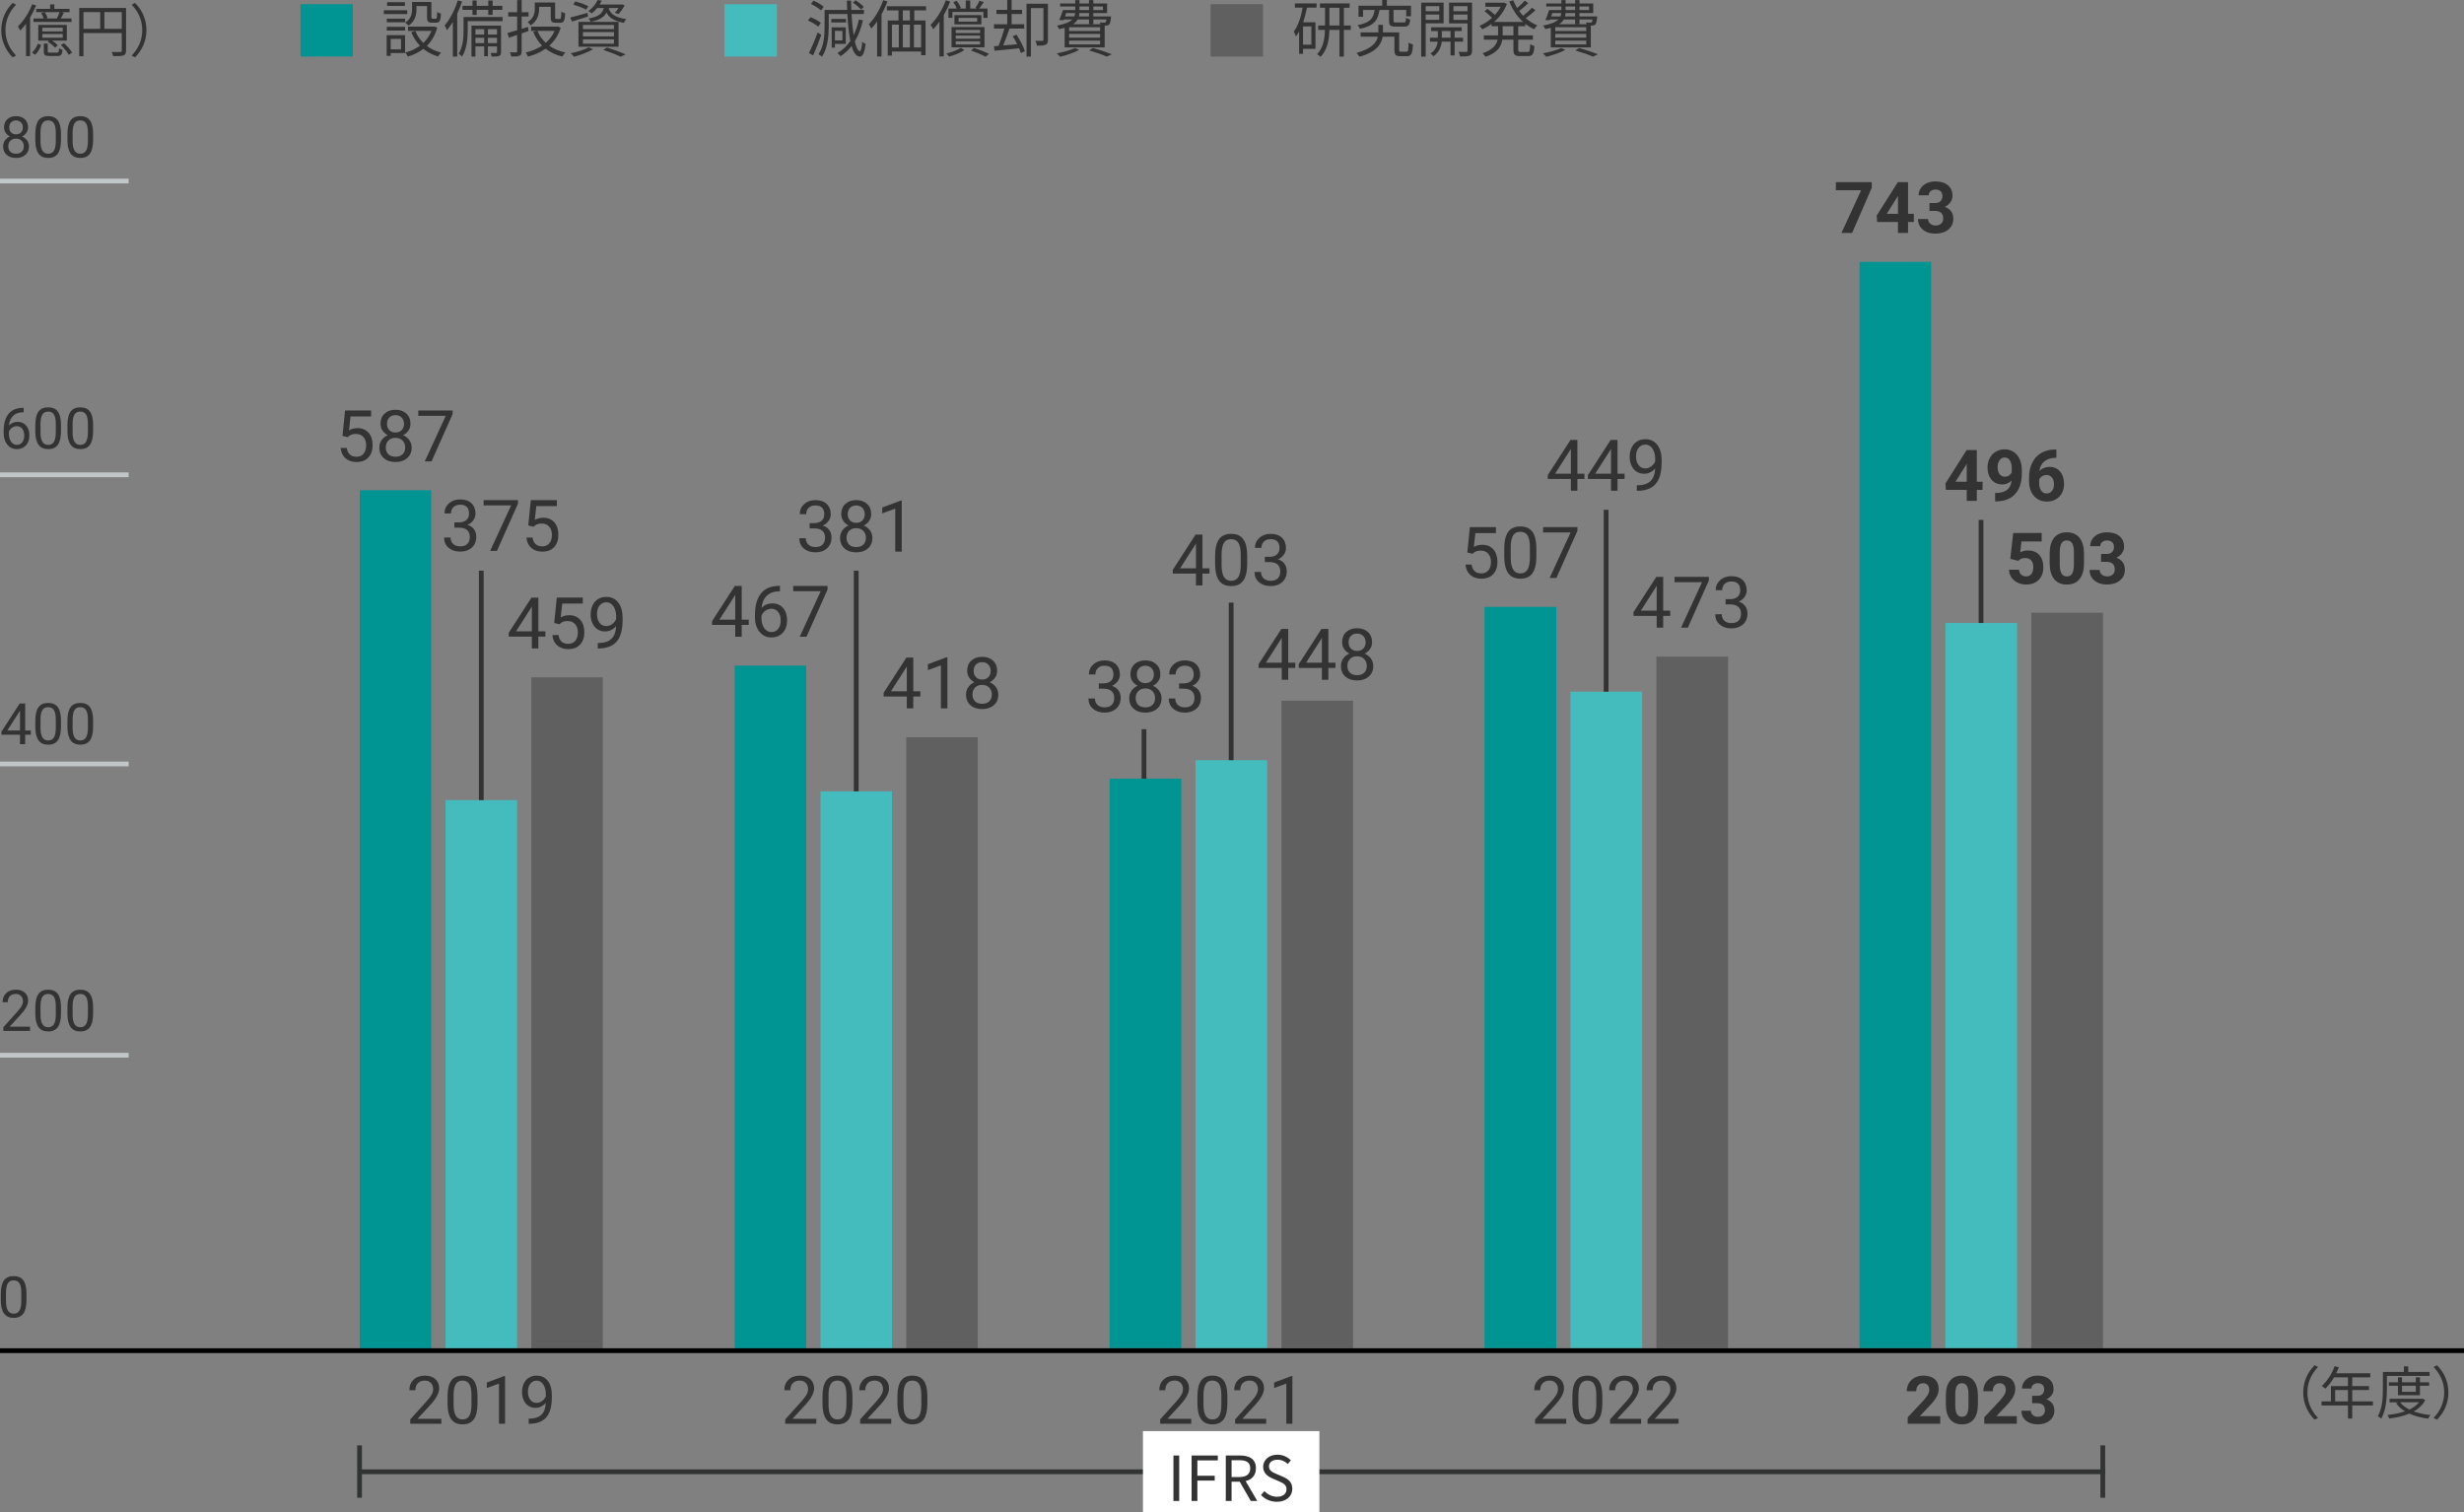 <?xml version="1.0" encoding="UTF-8"?>
<svg id="_レイヤー_1" data-name="レイヤー 1" xmlns="http://www.w3.org/2000/svg" width="588" height="360.798" version="1.1" viewBox="0 0 588 360.798">
  <rect x="0" y="0" width="588" height="360.798" fill="#808080" stroke="none"/>
  <defs>
    <style>
      .cls-1 {
        fill: #44bbbd;
      }

      .cls-1, .cls-2, .cls-3, .cls-4, .cls-5 {
        stroke-width: 0px;
      }

      .cls-6 {
        isolation: isolate;
      }

      .cls-2 {
        fill: #009493;
      }

      .cls-7 {
        stroke: #000;
      }

      .cls-7, .cls-8, .cls-9, .cls-10 {
        fill: none;
        stroke-miterlimit: 10;
        stroke-width: 1.137px;
      }

      .cls-8 {
        stroke: #c1c7c7;
      }

      .cls-3 {
        fill: #333;
      }

      .cls-4 {
        fill: #606060;
      }

      .cls-9 {
        stroke: #323333;
      }

      .cls-5 {
        fill: #fff;
      }

      .cls-10 {
        stroke: #333;
      }
    </style>
  </defs>
  <g id="_レイヤー_1-2" data-name="レイヤー 1">
    <rect id="_長方形_2748" data-name="長方形 2748" class="cls-1" x="374.775" y="165.053" width="17.1" height="156.645"/>
    <rect id="_長方形_2748-2" data-name="長方形 2748" class="cls-2" x="354.275" y="144.818" width="17.1" height="176.88"/>
    <rect id="_長方形_2748-3" data-name="長方形 2748" class="cls-4" x="395.275" y="156.68" width="17.1" height="165.018"/>
    <rect id="_長方形_2749" data-name="長方形 2749" class="cls-2" x="71.7" y=".998" width="12.5" height="12.5"/>
    <rect id="_長方形_2749-2" data-name="長方形 2749" class="cls-1" x="172.9" y=".998" width="12.5" height="12.5"/>
    <rect id="_長方形_2749-3" data-name="長方形 2749" class="cls-4" x="288.9" y=".998" width="12.5" height="12.5"/>
    <line id="_線_1204" data-name="線 1204" class="cls-8" y1="43.198" x2="30.7" y2="43.198"/>
    <line id="_線_1205" data-name="線 1205" class="cls-8" y1="113.298" x2="30.7" y2="113.298"/>
    <line id="_線_1206" data-name="線 1206" class="cls-8" y1="251.798" x2="30.7" y2="251.798"/>
    <line id="_線_1207" data-name="線 1207" class="cls-8" y1="182.298" x2="30.7" y2="182.298"/>
    <g>
      <line class="cls-9" x1="86.3" y1="351.198" x2="502.4" y2="351.198"/>
      <line class="cls-9" x1="85.8" y1="344.898" x2="85.8" y2="357.398"/>
      <line class="cls-9" x1="501.8" y1="344.898" x2="501.8" y2="357.398"/>
    </g>
    <rect class="cls-5" x="272.75" y="341.498" width="42.1" height="19.3"/>
    <line class="cls-10" x1="293.8" y1="143.798" x2="293.8" y2="196.398"/>
    <line class="cls-10" x1="273" y1="173.998" x2="273" y2="226.598"/>
    <rect id="_長方形_2748-4" data-name="長方形 2748" class="cls-1" x="285.3" y="181.398" width="17.1" height="140.3"/>
    <rect id="_長方形_2748-5" data-name="長方形 2748" class="cls-2" x="264.8" y="185.798" width="17.1" height="135.9"/>
    <rect id="_長方形_2748-6" data-name="長方形 2748" class="cls-4" x="305.8" y="167.198" width="17.1" height="154.5"/>
    <rect id="_長方形_2748-7" data-name="長方形 2748" class="cls-1" x="106.322" y="190.926" width="17.06" height="130.802"/>
    <rect id="_長方形_2748-8" data-name="長方形 2748" class="cls-2" x="85.85" y="116.979" width="17.06" height="204.75"/>
    <rect id="_長方形_2748-9" data-name="長方形 2748" class="cls-4" x="126.794" y="161.626" width="17.06" height="160.103"/>
    <rect id="_長方形_2748-10" data-name="長方形 2748" class="cls-1" x="195.798" y="188.833" width="17.059" height="132.896"/>
    <rect id="_長方形_2748-11" data-name="長方形 2748" class="cls-2" x="175.325" y="158.836" width="17.06" height="162.893"/>
    <rect id="_長方形_2748-12" data-name="長方形 2748" class="cls-4" x="216.269" y="175.928" width="17.06" height="145.802"/>
    <g class="cls-6">
      <path class="cls-3" d="M81.727,104l.617-6.047h6.214v1.424h-4.908l-.365,3.308c.594-.351,1.268-.524,2.023-.524,1.105,0,1.982.365,2.633,1.095.649.73.975,1.718.975,2.962s-.338,2.233-1.013,2.953c-.675.719-1.617,1.078-2.828,1.078-1.071,0-1.946-.297-2.624-.891-.678-.595-1.063-1.416-1.158-2.467h1.459c.094.695.341,1.219.74,1.57.4.354.928.529,1.583.529.717,0,1.278-.244,1.687-.732.408-.489.613-1.164.613-2.025,0-.811-.221-1.461-.662-1.953-.441-.491-1.029-.736-1.762-.736-.673,0-1.2.146-1.584.441l-.408.332-1.232-.317Z"/>
      <path class="cls-3" d="M97.953,101.118c0,.605-.159,1.145-.479,1.616-.319.473-.751.842-1.295,1.107.633.272,1.134.67,1.504,1.191.369.522.553,1.113.553,1.774,0,1.05-.354,1.886-1.062,2.507-.708.623-1.64.934-2.795.934-1.166,0-2.101-.312-2.803-.938s-1.054-1.459-1.054-2.503c0-.655.18-1.247.537-1.774.358-.527.854-.928,1.486-1.199-.538-.267-.963-.636-1.273-1.107-.312-.473-.467-1.008-.467-1.608,0-1.021.328-1.833.982-2.433.656-.6,1.52-.899,2.591-.899s1.929.3,2.587.899.988,1.412.988,2.433ZM96.695,106.774c0-.677-.215-1.229-.645-1.657-.432-.428-.993-.642-1.688-.642s-1.251.211-1.67.633c-.42.423-.629.978-.629,1.666s.204,1.229.612,1.624.976.592,1.703.592c.722,0,1.288-.198,1.7-.596.412-.396.617-.937.617-1.62ZM94.38,99.053c-.604,0-1.095.188-1.47.562s-.562.884-.562,1.528c0,.616.185,1.114.554,1.495.37.381.862.57,1.479.57s1.109-.189,1.479-.57c.369-.381.553-.879.553-1.495s-.191-1.119-.574-1.508-.87-.582-1.459-.582Z"/>
      <path class="cls-3" d="M108.008,98.819l-5.023,11.263h-1.615l5.006-10.863h-6.563v-1.266h8.196v.866h0Z"/>
    </g>
    <g class="cls-6">
      <path class="cls-3" d="M128.469,150.656h1.682v1.258h-1.682v2.815h-1.55v-2.815h-5.522v-.908l5.431-8.404h1.642v8.054h0ZM123.146,150.656h3.773v-5.947l-.183.332-3.59,5.615Z"/>
      <path class="cls-3" d="M132.25,148.648l.617-6.047h6.214v1.424h-4.907l-.365,3.307c.594-.35,1.268-.524,2.023-.524,1.105,0,1.982.365,2.633,1.095.649.73.975,1.719.975,2.962s-.338,2.233-1.013,2.953-1.617,1.079-2.828,1.079c-1.071,0-1.946-.297-2.624-.892s-1.063-1.416-1.158-2.466h1.459c.094.694.341,1.218.74,1.57.4.353.928.529,1.583.529.717,0,1.278-.244,1.687-.733s.613-1.163.613-2.024c0-.811-.221-1.462-.662-1.953-.441-.492-1.029-.737-1.762-.737-.673,0-1.2.147-1.584.441l-.408.333-1.233-.317Z"/>
      <path class="cls-3" d="M147.027,149.398c-.322.383-.707.691-1.153.924-.447.234-.937.351-1.47.351-.7,0-1.31-.173-1.829-.517s-.921-.828-1.204-1.453-.424-1.314-.424-2.07c0-.811.154-1.541.462-2.191.308-.649.745-1.146,1.312-1.49.566-.345,1.228-.518,1.982-.518,1.2,0,2.146.449,2.837,1.346.691.897,1.037,2.12,1.037,3.67v.449c0,2.361-.466,4.084-1.399,5.17-.934,1.085-2.341,1.642-4.224,1.67h-.3v-1.309h.325c1.271-.021,2.249-.354,2.933-.993.683-.64,1.055-1.654,1.115-3.039ZM144.654,149.398c.516,0,.992-.158,1.428-.475s.754-.709.954-1.175v-.616c0-1.012-.22-1.833-.658-2.466-.438-.634-.994-.95-1.666-.95-.678,0-1.222.26-1.633.779s-.616,1.203-.616,2.053c0,.828.198,1.51.596,2.045.396.538.928.805,1.595.805Z"/>
    </g>
    <g class="cls-6">
      <path class="cls-3" d="M108.434,124.65h1.158c.727-.012,1.299-.203,1.715-.574.417-.373.625-.875.625-1.508,0-1.422-.708-2.133-2.124-2.133-.667,0-1.198.189-1.595.57s-.596.885-.596,1.512h-1.541c0-.961.352-1.759,1.054-2.395s1.595-.954,2.678-.954c1.144,0,2.041.304,2.69.908.65.605.975,1.446.975,2.524,0,.527-.17,1.038-.512,1.532-.342.495-.807.864-1.396,1.108.667.211,1.182.561,1.546,1.049.363.489.545,1.086.545,1.791,0,1.089-.355,1.953-1.066,2.591-.711.639-1.635.958-2.773.958s-2.064-.309-2.778-.924c-.714-.617-1.07-1.431-1.07-2.441h1.55c0,.639.207,1.149.624,1.533.417.383.975.574,1.675.574.744,0,1.312-.194,1.707-.583s.592-.946.592-1.675c0-.705-.217-1.246-.65-1.624s-1.057-.571-1.873-.583h-1.158v-1.256h-.002Z"/>
      <path class="cls-3" d="M123.603,120.202l-5.023,11.263h-1.616l5.007-10.863h-6.563v-1.266h8.196v.866h0Z"/>
      <path class="cls-3" d="M126.06,125.383l.616-6.047h6.215v1.424h-4.906l-.367,3.308c.594-.351,1.27-.524,2.024-.524,1.104,0,1.982.365,2.632,1.095.65.73.975,1.718.975,2.962s-.337,2.233-1.012,2.953c-.675.719-1.617,1.078-2.828,1.078-1.072,0-1.946-.297-2.623-.891-.678-.595-1.064-1.416-1.158-2.467h1.457c.095.695.342,1.219.742,1.57.399.354.927.529,1.582.529.717,0,1.279-.244,1.688-.732.408-.489.611-1.164.611-2.025,0-.811-.221-1.461-.662-1.953-.441-.491-1.028-.736-1.762-.736-.672,0-1.199.146-1.582.441l-.408.332-1.234-.317Z"/>
    </g>
    <g>
      <path class="cls-3" d="M177,147.865h1.682v1.258h-1.682v2.815h-1.55v-2.815h-5.522v-.908l5.431-8.404h1.641v8.054ZM171.677,147.865h3.773v-5.947l-.183.332-3.59,5.615Z"/>
      <path class="cls-3" d="M186.121,139.802v1.308h-.283c-1.199.022-2.154.378-2.865,1.066s-1.122,1.658-1.233,2.907c.639-.733,1.511-1.1,2.616-1.1,1.055,0,1.897.372,2.527,1.116.631.744.945,1.705.945,2.883,0,1.249-.34,2.248-1.02,2.998-.681.75-1.593,1.125-2.736,1.125-1.161,0-2.103-.446-2.824-1.338-.723-.891-1.083-2.039-1.083-3.443v-.592c0-2.232.476-3.939,1.429-5.119.952-1.18,2.369-1.783,4.252-1.812h.275ZM184.097,145.266c-.527,0-1.013.158-1.458.475-.443.317-.752.715-.924,1.191v.566c0,1,.225,1.805.674,2.416.45.611,1.012.916,1.684.916.693,0,1.239-.255,1.637-.766.396-.512.596-1.18.596-2.008,0-.833-.201-1.506-.604-2.02-.404-.513-.938-.77-1.605-.77Z"/>
      <path class="cls-3" d="M197.483,140.676l-5.023,11.263h-1.616l5.007-10.862h-6.563v-1.266h8.196v.865h-.001Z"/>
    </g>
    <g>
      <path class="cls-3" d="M217.943,164.957h1.683v1.258h-1.683v2.816h-1.549v-2.816h-5.523v-.908l5.432-8.404h1.641v8.054h-.001ZM212.621,164.957h3.773v-5.947l-.184.333-3.589,5.614Z"/>
      <path class="cls-3" d="M226.082,169.031h-1.549v-10.271l-3.107,1.141v-1.398l4.414-1.658h.242v12.186h0Z"/>
      <path class="cls-3" d="M237.952,160.067c0,.605-.159,1.145-.479,1.616-.318.473-.75.842-1.295,1.107.633.272,1.135.67,1.504,1.191.369.522.554,1.113.554,1.774,0,1.05-.354,1.886-1.062,2.507-.709.623-1.641.934-2.795.934-1.166,0-2.102-.312-2.803-.938-.703-.625-1.055-1.459-1.055-2.503,0-.655.18-1.247.537-1.774.359-.527.854-.928,1.487-1.199-.538-.267-.964-.636-1.274-1.107-.311-.473-.467-1.008-.467-1.608,0-1.021.328-1.833.983-2.433s1.519-.899,2.591-.899c1.066,0,1.928.3,2.586.899s.988,1.412.988,2.433ZM236.694,165.724c0-.677-.216-1.229-.646-1.657-.431-.428-.992-.642-1.688-.642s-1.25.211-1.67.633c-.419.423-.629.978-.629,1.666s.205,1.229.613,1.624.975.592,1.703.592c.722,0,1.288-.198,1.699-.596.412-.397.618-.938.618-1.62ZM234.379,158.002c-.605,0-1.096.188-1.471.562s-.562.884-.562,1.528c0,.616.186,1.114.555,1.495s.861.57,1.479.57,1.109-.189,1.479-.57.554-.879.554-1.495-.191-1.119-.575-1.508c-.385-.388-.871-.582-1.459-.582Z"/>
    </g>
    <g>
      <path class="cls-3" d="M193.205,124.822h1.158c.729-.012,1.3-.203,1.717-.575.416-.372.625-.874.625-1.508,0-1.421-.709-2.132-2.125-2.132-.666,0-1.198.189-1.596.57-.396.38-.595.884-.595,1.512h-1.542c0-.961.352-1.76,1.055-2.395.702-.637,1.595-.955,2.678-.955,1.145,0,2.041.304,2.691.908.648.605.975,1.447.975,2.524,0,.528-.172,1.038-.514,1.532-.341.495-.807.864-1.395,1.108.666.212,1.182.562,1.545,1.05s.546,1.086.546,1.791c0,1.088-.355,1.952-1.066,2.59-.711.639-1.636.959-2.774.959s-2.064-.309-2.777-.925c-.714-.616-1.07-1.431-1.07-2.44h1.549c0,.639.209,1.148.625,1.532s.975.575,1.674.575c.744,0,1.314-.195,1.709-.584.394-.389.591-.946.591-1.674,0-.705-.217-1.246-.649-1.625-.434-.377-1.059-.571-1.875-.582h-1.158v-1.256h-.002Z"/>
      <path class="cls-3" d="M207.9,122.672c0,.605-.16,1.145-.479,1.617s-.751.841-1.296,1.107c.634.271,1.135.67,1.504,1.191s.555,1.113.555,1.773c0,1.051-.354,1.887-1.062,2.508-.708.622-1.64.934-2.795.934-1.166,0-2.101-.312-2.803-.938-.703-.625-1.054-1.459-1.054-2.504,0-.654.179-1.246.537-1.773s.854-.928,1.487-1.199c-.539-.268-.964-.637-1.275-1.108-.311-.472-.466-1.008-.466-1.608,0-1.021.327-1.832.983-2.432.654-.6,1.518-.9,2.59-.9,1.066,0,1.929.301,2.587.9.657.6.987,1.41.987,2.432ZM206.643,128.328c0-.677-.216-1.229-.646-1.657-.43-.427-.992-.642-1.687-.642s-1.251.211-1.67.633c-.419.423-.629.979-.629,1.666s.204,1.23.612,1.625.976.592,1.703.592c.723,0,1.289-.199,1.699-.596.412-.397.618-.937.618-1.621ZM204.326,120.607c-.605,0-1.096.187-1.471.562-.374.375-.562.884-.562,1.528,0,.617.185,1.115.554,1.496.369.38.862.57,1.479.57s1.109-.19,1.479-.57c.369-.381.555-.879.555-1.496s-.191-1.119-.575-1.508-.87-.582-1.459-.582Z"/>
      <path class="cls-3" d="M215.189,131.636h-1.55v-10.271l-3.107,1.141v-1.399l4.415-1.657h.242v12.186Z"/>
    </g>
    <g>
      <path class="cls-3" d="M262.209,163.069h1.158c.728-.011,1.3-.202,1.716-.574.417-.372.625-.875.625-1.508,0-1.422-.708-2.133-2.124-2.133-.667,0-1.198.19-1.596.57-.396.381-.595.885-.595,1.513h-1.542c0-.961.352-1.76,1.055-2.396.702-.636,1.595-.954,2.678-.954,1.144,0,2.041.304,2.69.908.649.605.975,1.447.975,2.524,0,.527-.171,1.038-.513,1.532-.341.495-.807.864-1.395,1.108.666.211,1.182.561,1.545,1.05.363.488.546,1.085.546,1.791,0,1.088-.355,1.952-1.066,2.59-.711.639-1.636.958-2.774.958s-2.064-.308-2.777-.924c-.714-.617-1.07-1.431-1.07-2.441h1.549c0,.639.208,1.149.625,1.533.416.383.975.574,1.674.574.744,0,1.313-.194,1.708-.583s.592-.946.592-1.674c0-.705-.217-1.247-.65-1.625-.433-.377-1.058-.571-1.874-.583h-1.158v-1.256h-.002Z"/>
      <path class="cls-3" d="M276.903,160.92c0,.605-.159,1.145-.479,1.616-.319.473-.751.842-1.296,1.108.634.271,1.135.669,1.504,1.191.369.521.554,1.113.554,1.773,0,1.05-.354,1.886-1.062,2.508s-1.64.933-2.795.933c-1.166,0-2.101-.312-2.803-.937-.703-.625-1.054-1.459-1.054-2.504,0-.654.179-1.246.537-1.773.358-.528.854-.928,1.486-1.2-.538-.267-.963-.636-1.274-1.107-.311-.473-.466-1.008-.466-1.608,0-1.021.327-1.832.982-2.432s1.519-.9,2.591-.9c1.066,0,1.929.301,2.587.9.659.6.988,1.41.988,2.432ZM275.646,166.576c0-.677-.215-1.229-.646-1.657s-.992-.642-1.687-.642-1.251.211-1.67.633c-.42.423-.629.978-.629,1.666s.204,1.23.612,1.625.976.591,1.703.591c.722,0,1.288-.198,1.699-.596.412-.396.618-.936.618-1.62ZM273.33,158.854c-.605,0-1.096.188-1.471.562-.374.375-.562.884-.562,1.528,0,.616.185,1.115.554,1.495.369.381.862.571,1.479.571s1.109-.19,1.479-.571c.369-.38.554-.879.554-1.495s-.191-1.119-.574-1.508c-.385-.387-.87-.582-1.459-.582Z"/>
      <path class="cls-3" d="M281.368,163.069h1.158c.728-.011,1.3-.202,1.716-.574.417-.372.625-.875.625-1.508,0-1.422-.708-2.133-2.124-2.133-.667,0-1.198.19-1.596.57-.396.381-.595.885-.595,1.513h-1.542c0-.961.352-1.76,1.055-2.396.702-.636,1.595-.954,2.678-.954,1.144,0,2.041.304,2.69.908.649.605.975,1.447.975,2.524,0,.527-.171,1.038-.513,1.532-.341.495-.807.864-1.395,1.108.666.211,1.182.561,1.545,1.05.363.488.546,1.085.546,1.791,0,1.088-.355,1.952-1.066,2.59-.711.639-1.636.958-2.774.958s-2.064-.308-2.777-.924c-.714-.617-1.07-1.431-1.07-2.441h1.549c0,.639.208,1.149.625,1.533.416.383.975.574,1.674.574.744,0,1.313-.194,1.708-.583s.592-.946.592-1.674c0-.705-.217-1.247-.65-1.625-.433-.377-1.058-.571-1.874-.583h-1.158v-1.256h-.002Z"/>
    </g>
    <g>
      <path class="cls-3" d="M307.418,158.132h1.683v1.258h-1.683v2.815h-1.549v-2.815h-5.523v-.908l5.432-8.405h1.641v8.055h0ZM302.096,158.132h3.773v-5.948l-.184.334-3.589,5.614Z"/>
      <path class="cls-3" d="M316.998,158.132h1.683v1.258h-1.683v2.815h-1.55v-2.815h-5.522v-.908l5.431-8.405h1.642v8.055h-.001ZM311.675,158.132h3.773v-5.948l-.183.334-3.59,5.614Z"/>
      <path class="cls-3" d="M327.427,153.242c0,.605-.159,1.145-.479,1.615-.319.473-.751.842-1.296,1.108.634.272,1.135.669,1.504,1.191s.554,1.113.554,1.774c0,1.049-.354,1.885-1.062,2.507s-1.64.933-2.795.933c-1.166,0-2.101-.312-2.803-.937-.703-.625-1.054-1.459-1.054-2.503,0-.655.179-1.247.537-1.774.358-.528.854-.928,1.486-1.2-.538-.266-.963-.635-1.274-1.107-.311-.473-.466-1.008-.466-1.607,0-1.021.327-1.833.982-2.433s1.519-.899,2.591-.899c1.066,0,1.929.3,2.587.899.659.6.988,1.412.988,2.433ZM326.169,158.898c0-.678-.215-1.23-.646-1.658s-.992-.641-1.687-.641-1.251.211-1.67.633c-.42.422-.629.977-.629,1.666s.204,1.229.612,1.624.976.591,1.703.591c.722,0,1.288-.197,1.699-.596.413-.396.618-.936.618-1.619ZM323.854,151.176c-.605,0-1.096.188-1.471.562-.374.375-.562.885-.562,1.529,0,.615.185,1.114.554,1.494.369.381.862.571,1.479.571s1.109-.19,1.479-.571c.369-.38.554-.879.554-1.494s-.191-1.119-.574-1.508c-.385-.388-.871-.583-1.459-.583Z"/>
    </g>
    <g>
      <path class="cls-3" d="M286.945,135.613h1.683v1.258h-1.683v2.815h-1.549v-2.815h-5.523v-.908l5.432-8.405h1.641v8.055h0ZM281.623,135.613h3.773v-5.948l-.183.333-3.59,5.615Z"/>
      <path class="cls-3" d="M297.625,134.514c0,1.805-.309,3.146-.925,4.023s-1.58,1.315-2.891,1.315c-1.294,0-2.252-.429-2.874-1.287-.622-.857-.944-2.139-.966-3.844v-2.058c0-1.782.308-3.107.925-3.974.616-.866,1.582-1.3,2.898-1.3,1.305,0,2.266.418,2.882,1.254.617.836.934,2.126.95,3.869v2.002h0ZM296.084,132.406c0-1.306-.184-2.257-.55-2.854-.367-.597-.947-.896-1.741-.896-.789,0-1.363.297-1.725.892-.36.594-.547,1.508-.558,2.74v2.466c0,1.311.189,2.278.57,2.903.38.624.957.937,1.729.937.761,0,1.326-.294,1.695-.883s.562-1.516.579-2.782v-2.523h0Z"/>
      <path class="cls-3" d="M301.84,132.872h1.158c.728-.011,1.299-.202,1.716-.574.416-.372.625-.875.625-1.508,0-1.422-.709-2.133-2.125-2.133-.666,0-1.198.19-1.595.57-.397.381-.596.885-.596,1.513h-1.541c0-.961.352-1.76,1.054-2.396s1.595-.954,2.678-.954c1.145,0,2.041.304,2.691.908.649.605.975,1.447.975,2.524,0,.527-.171,1.038-.513,1.532-.342.495-.807.864-1.396,1.108.667.211,1.182.561,1.546,1.05.363.488.545,1.085.545,1.791,0,1.088-.355,1.952-1.066,2.59-.711.639-1.635.958-2.773.958s-2.064-.308-2.778-.924c-.714-.617-1.07-1.431-1.07-2.441h1.55c0,.639.208,1.149.624,1.533.417.383.975.574,1.675.574.744,0,1.313-.194,1.708-.583.394-.389.591-.946.591-1.674,0-.705-.217-1.247-.649-1.625-.434-.377-1.058-.571-1.874-.583h-1.158v-1.256h-.002Z"/>
    </g>
    <line class="cls-10" x1="114.852" y1="136.177" x2="114.852" y2="190.926"/>
    <line class="cls-10" x1="204.326" y1="136.177" x2="204.326" y2="188.833"/>
    <g>
      <path class="cls-3" d="M350.151,131.84l.617-6.047h6.214v1.424h-4.906l-.366,3.307c.594-.35,1.269-.524,2.023-.524,1.105,0,1.982.365,2.633,1.095.649.73.975,1.719.975,2.962s-.338,2.233-1.013,2.953-1.617,1.079-2.828,1.079c-1.071,0-1.946-.297-2.623-.892-.678-.595-1.064-1.416-1.158-2.466h1.458c.094.694.341,1.218.741,1.57.399.353.927.529,1.582.529.717,0,1.279-.244,1.688-.733s.612-1.163.612-2.024c0-.811-.221-1.462-.662-1.953-.441-.492-1.029-.737-1.762-.737-.673,0-1.2.147-1.583.441l-.408.333-1.234-.317Z"/>
      <path class="cls-3" d="M366.629,132.748c0,1.805-.309,3.146-.925,4.023s-1.58,1.316-2.891,1.316c-1.294,0-2.252-.43-2.874-1.287-.622-.858-.944-2.14-.966-3.845v-2.057c0-1.782.308-3.107.925-3.973.616-.867,1.582-1.301,2.898-1.301,1.305,0,2.266.418,2.882,1.254.617.836.934,2.126.95,3.869v2.001h0ZM365.088,130.641c0-1.305-.184-2.256-.55-2.854-.367-.597-.947-.895-1.741-.895-.789,0-1.363.297-1.725.891-.36.594-.547,1.508-.558,2.74v2.466c0,1.312.189,2.278.57,2.903.38.625.957.938,1.729.938.761,0,1.326-.295,1.695-.883.369-.59.562-1.517.579-2.783v-2.523h0Z"/>
      <path class="cls-3" d="M376.434,126.658l-5.023,11.263h-1.616l5.007-10.862h-6.564v-1.266h8.197v.865h0Z"/>
    </g>
    <g>
      <path class="cls-3" d="M396.894,145.71h1.683v1.258h-1.683v2.815h-1.55v-2.815h-5.522v-.908l5.431-8.404h1.642v8.054h-.001ZM391.57,145.71h3.773v-5.947l-.183.333-3.59,5.614Z"/>
      <path class="cls-3" d="M407.798,138.521l-5.023,11.262h-1.616l5.007-10.862h-6.564v-1.266h8.197v.866h0Z"/>
      <path class="cls-3" d="M411.787,142.97h1.158c.728-.012,1.3-.203,1.716-.575.417-.372.625-.874.625-1.508,0-1.421-.708-2.132-2.124-2.132-.667,0-1.198.189-1.596.57-.396.38-.595.884-.595,1.512h-1.542c0-.961.352-1.759,1.055-2.395.702-.636,1.595-.954,2.678-.954,1.144,0,2.041.303,2.69.908s.975,1.446.975,2.523c0,.528-.171,1.039-.513,1.533-.341.494-.807.863-1.395,1.107.666.212,1.182.562,1.545,1.05.363.489.546,1.086.546,1.791,0,1.089-.355,1.952-1.066,2.591s-1.636.958-2.774.958-2.064-.309-2.777-.925c-.714-.616-1.07-1.43-1.07-2.44h1.549c0,.639.208,1.149.625,1.532.416.384.975.575,1.674.575.744,0,1.313-.194,1.708-.583s.592-.947.592-1.675c0-.705-.217-1.246-.65-1.624-.433-.378-1.058-.572-1.874-.583h-1.158v-1.256h-.002Z"/>
    </g>
    <g>
      <path class="cls-3" d="M376.421,113.03h1.683v1.258h-1.683v2.815h-1.55v-2.815h-5.522v-.908l5.431-8.405h1.642v8.055h-.001ZM371.098,113.03h3.773v-5.948l-.183.333-3.59,5.615Z"/>
      <path class="cls-3" d="M386,113.03h1.683v1.258h-1.683v2.815h-1.549v-2.815h-5.523v-.908l5.432-8.405h1.64v8.055ZM380.678,113.03h3.773v-5.948l-.184.333-3.589,5.615Z"/>
      <path class="cls-3" d="M394.98,111.772c-.322.383-.707.691-1.154.924s-.937.351-1.47.351c-.7,0-1.31-.173-1.829-.517-.519-.345-.92-.829-1.203-1.454-.283-.624-.425-1.314-.425-2.069,0-.812.154-1.541.462-2.191.309-.649.746-1.146,1.312-1.491.566-.344,1.227-.517,1.982-.517,1.199,0,2.145.449,2.836,1.346s1.037,2.12,1.037,3.67v.449c0,2.36-.466,4.083-1.399,5.169-.933,1.086-2.341,1.643-4.224,1.67h-.3v-1.308h.325c1.271-.022,2.249-.354,2.933-.993.684-.641,1.056-1.654,1.117-3.039ZM392.606,111.772c.516,0,.992-.159,1.428-.476.437-.316.754-.708.954-1.174v-.617c0-1.011-.22-1.832-.658-2.465-.438-.634-.994-.95-1.666-.95-.678,0-1.222.26-1.633.779-.41.519-.616,1.203-.616,2.053,0,.828.198,1.51.596,2.045.397.537.928.805,1.595.805Z"/>
    </g>
    <line class="cls-10" x1="383.276" y1="121.644" x2="383.276" y2="165.053"/>
    <rect id="_長方形_2748-13" data-name="長方形 2748" class="cls-1" x="464.25" y="148.656" width="17.1" height="173.042"/>
    <rect id="_長方形_2748-14" data-name="長方形 2748" class="cls-2" x="443.75" y="62.484" width="17.1" height="259.214"/>
    <rect id="_長方形_2748-15" data-name="長方形 2748" class="cls-4" x="484.75" y="146.214" width="17.1" height="175.484"/>
    <g class="cls-6">
      <path class="cls-3" d="M446.67,44.802l-4.689,10.784h-2.541l4.697-10.188h-6.03v-1.94h8.563v1.344Z"/>
      <path class="cls-3" d="M455.332,51.021h1.375v1.941h-1.375v2.623h-2.406v-2.623h-4.974l-.108-1.517,5.057-7.988h2.432v7.564h-.001ZM450.243,51.021h2.683v-4.281l-.158.274-2.525,4.007Z"/>
      <path class="cls-3" d="M460.447,48.456h1.283c.611,0,1.063-.153,1.357-.458.295-.306.441-.711.441-1.217,0-.488-.146-.869-.438-1.141-.291-.272-.692-.408-1.203-.408-.461,0-.848.126-1.158.379-.311.252-.467.582-.467.986h-2.406c0-.633.17-1.2.512-1.703.342-.502.819-.895,1.433-1.178s1.29-.426,2.028-.426c1.283,0,2.288.307,3.016.921.728.613,1.092,1.459,1.092,2.536,0,.556-.17,1.066-.509,1.533s-.782.824-1.333,1.074c.684.244,1.193.611,1.529,1.1s.504,1.066.504,1.732c0,1.078-.393,1.941-1.18,2.591-.785.649-1.825.975-3.119.975-1.211,0-2.2-.319-2.969-.958-.77-.639-1.154-1.482-1.154-2.532h2.407c0,.456.171.827.513,1.116s.762.434,1.262.434c.572,0,1.021-.152,1.346-.455.324-.302.486-.703.486-1.203,0-1.211-.666-1.816-1.998-1.816h-1.275v-1.882h0Z"/>
    </g>
    <g class="cls-6">
      <path class="cls-3" d="M479.725,133.352l.7-6.164h6.797v2.008h-4.823l-.299,2.607c.571-.306,1.18-.458,1.824-.458,1.154,0,2.06.357,2.715,1.074s.982,1.719.982,3.007c0,.783-.164,1.484-.495,2.104s-.804,1.1-1.42,1.441c-.616.341-1.345.512-2.183.512-.732,0-1.414-.148-2.041-.445s-1.123-.715-1.486-1.254c-.364-.538-.557-1.152-.58-1.841h2.383c.051.506.227.898.529,1.179s.698.421,1.188.421c.543,0,.963-.196,1.258-.588.294-.391.441-.945.441-1.661,0-.688-.17-1.217-.509-1.583s-.819-.55-1.44-.55c-.572,0-1.036.15-1.392.45l-.233.216-1.916-.475Z"/>
      <path class="cls-3" d="M497.318,134.303c0,1.677-.348,2.96-1.042,3.849-.694.888-1.71,1.332-3.049,1.332-1.321,0-2.333-.436-3.032-1.308s-1.058-2.121-1.074-3.748v-2.232c0-1.694.352-2.979,1.054-3.857.702-.877,1.714-1.316,3.036-1.316s2.332.436,3.032,1.304c.7.869,1.058,2.118,1.075,3.745v2.231ZM494.91,131.848c0-1.006-.137-1.738-.412-2.197-.275-.458-.704-.688-1.287-.688-.566,0-.984.218-1.254.654s-.412,1.119-.429,2.047v2.952c0,.989.135,1.725.403,2.205.27.481.701.722,1.296.722.589,0,1.014-.23,1.274-.692.262-.461.396-1.167.408-2.118v-2.885h0Z"/>
      <path class="cls-3" d="M501.392,132.186h1.282c.611,0,1.064-.152,1.358-.458s.441-.711.441-1.216c0-.489-.146-.869-.438-1.142s-.692-.408-1.204-.408c-.461,0-.847.126-1.157.379-.312.253-.467.582-.467.987h-2.407c0-.633.171-1.201.512-1.703.342-.503.82-.896,1.434-1.179s1.289-.426,2.028-.426c1.282,0,2.288.308,3.015.921.729.613,1.092,1.459,1.092,2.536,0,.556-.17,1.066-.508,1.533-.339.467-.783.824-1.333,1.074.683.245,1.192.611,1.528,1.1.336.489.504,1.066.504,1.733,0,1.077-.393,1.94-1.179,2.59-.786.65-1.825.975-3.119.975-1.211,0-2.2-.319-2.97-.958-.77-.638-1.154-1.482-1.154-2.532h2.408c0,.456.17.828.512,1.116.342.289.762.434,1.262.434.572,0,1.021-.151,1.346-.454s.487-.704.487-1.204c0-1.21-.667-1.815-1.999-1.815h-1.274v-1.883h0Z"/>
    </g>
    <g class="cls-6">
      <path class="cls-3" d="M471.741,114.955h1.374v1.94h-1.374v2.624h-2.407v-2.624h-4.974l-.108-1.517,5.057-7.988h2.433v7.565h-.001ZM466.651,114.955h2.683v-4.282l-.158.274-2.525,4.008Z"/>
      <path class="cls-3" d="M480.037,114.672c-.627.616-1.36.924-2.198.924-1.072,0-1.931-.367-2.574-1.104-.645-.736-.967-1.729-.967-2.979,0-.793.174-1.522.521-2.186.348-.664.832-1.181,1.454-1.55s1.321-.554,2.099-.554c.8,0,1.511.199,2.133.6s1.105.975,1.449,1.725c.345.75.52,1.607.525,2.574v.891c0,2.021-.503,3.609-1.508,4.765s-2.43,1.771-4.273,1.85l-.592.009v-2.008l.533-.009c2.093-.095,3.226-1.077,3.398-2.948ZM478.43,113.755c.389,0,.724-.1,1.004-.3.28-.199.493-.441.638-.725v-.991c0-.816-.156-1.449-.467-1.899-.312-.449-.728-.675-1.25-.675-.482,0-.88.222-1.19.663-.312.441-.467.994-.467,1.661,0,.661.151,1.204.454,1.628.302.426.728.638,1.278.638Z"/>
      <path class="cls-3" d="M490.726,107.266v1.982h-.233c-1.089.018-1.965.301-2.628.85-.664.551-1.062,1.314-1.195,2.291.644-.654,1.457-.982,2.44-.982,1.055,0,1.894.377,2.516,1.133s.933,1.749.933,2.982c0,.788-.171,1.502-.512,2.141-.342.639-.825,1.136-1.449,1.49-.625.355-1.332.533-2.12.533-1.277,0-2.31-.443-3.095-1.332-.786-.889-1.179-2.074-1.179-3.557v-.867c0-1.316.248-2.479.745-3.486s1.211-1.787,2.141-2.34c.931-.553,2.009-.832,3.236-.838,0,0,.4,0,.4,0ZM488.376,113.348c-.389,0-.741.101-1.058.303s-.55.47-.7.803v.731c0,.804.159,1.432.476,1.884.316.451.761.677,1.332.677.517,0,.935-.204,1.254-.61.319-.408.479-.936.479-1.584,0-.66-.161-1.192-.483-1.597-.322-.406-.755-.607-1.3-.607Z"/>
    </g>
    <line class="cls-10" x1="472.751" y1="124.06" x2="472.751" y2="148.656"/>
    <g class="cls-6">
      <path class="cls-3" d="M463.008,339.731h-7.759v-1.54l3.662-3.902c.503-.549.874-1.029,1.116-1.438.24-.409.361-.798.361-1.166,0-.503-.127-.897-.381-1.186s-.617-.432-1.089-.432c-.509,0-.909.175-1.201.524-.293.35-.439.811-.439,1.381h-2.255c0-.689.164-1.319.494-1.89.329-.57.794-1.017,1.396-1.341.601-.324,1.282-.486,2.044-.486,1.167,0,2.072.279,2.718.84.646.56.968,1.35.968,2.371,0,.561-.145,1.13-.436,1.711-.29.58-.787,1.256-1.492,2.029l-2.573,2.713h4.866v1.812h0Z"/>
      <path class="cls-3" d="M472.004,335.051c0,1.565-.324,2.764-.973,3.592-.647.83-1.596,1.244-2.845,1.244-1.233,0-2.177-.406-2.83-1.221-.653-.813-.987-1.979-1.003-3.498v-2.084c0-1.58.328-2.781.983-3.6s1.601-1.229,2.834-1.229,2.177.406,2.829,1.217c.654.812.988,1.977,1.004,3.494v2.085h0ZM469.757,332.76c0-.938-.128-1.622-.385-2.051-.257-.428-.657-.642-1.201-.642-.528,0-.919.204-1.171.61-.251.408-.385,1.045-.4,1.911v2.755c0,.924.127,1.609.378,2.059s.654.673,1.209.673c.55,0,.946-.215,1.189-.646s.37-1.09.381-1.977v-2.692h0Z"/>
      <path class="cls-3" d="M481.279,339.731h-7.76v-1.54l3.662-3.902c.502-.549.875-1.029,1.115-1.438.241-.409.361-.798.361-1.166,0-.503-.127-.897-.381-1.186s-.616-.432-1.088-.432c-.508,0-.908.175-1.201.524s-.439.811-.439,1.381h-2.254c0-.689.164-1.319.493-1.89s.794-1.017,1.396-1.341,1.283-.486,2.045-.486c1.166,0,2.072.279,2.717.84.646.56.969,1.35.969,2.371,0,.561-.146,1.13-.436,1.711-.291.58-.789,1.256-1.493,2.029l-2.573,2.713h4.867v1.812h0Z"/>
      <path class="cls-3" d="M484.941,333.076h1.197c.569,0,.992-.143,1.267-.428s.412-.663.412-1.135c0-.456-.136-.811-.408-1.065s-.646-.381-1.124-.381c-.43,0-.79.118-1.08.354-.291.235-.436.543-.436.92h-2.246c0-.59.158-1.12.478-1.59.319-.469.765-.835,1.337-1.1.572-.264,1.204-.396,1.894-.396,1.197,0,2.136.287,2.814.859s1.019,1.361,1.019,2.367c0,.519-.158.995-.475,1.431s-.73.77-1.244,1.003c.638.229,1.113.57,1.428,1.026.312.456.47.995.47,1.617,0,1.005-.366,1.812-1.101,2.418-.732.606-1.703.909-2.911.909-1.13,0-2.054-.298-2.772-.895-.717-.596-1.076-1.383-1.076-2.363h2.247c0,.426.159.773.478,1.043s.712.403,1.178.403c.534,0,.953-.142,1.256-.423.304-.283.455-.658.455-1.124,0-1.13-.622-1.694-1.865-1.694h-1.189v-1.756h-.003Z"/>
    </g>
    <g class="cls-6">
      <path class="cls-3" d="M105.326,339.731h-7.417v-1.034l3.919-4.354c.58-.658.98-1.193,1.201-1.605.22-.412.33-.838.33-1.279,0-.591-.18-1.075-.537-1.453-.357-.379-.834-.568-1.43-.568-.716,0-1.271.203-1.668.61s-.596.974-.596,1.698h-1.438c0-1.041.336-1.883,1.007-2.525.671-.644,1.569-.965,2.694-.965,1.052,0,1.883.275,2.495.828.612.552.917,1.287.917,2.204,0,1.114-.709,2.441-2.13,3.98l-3.032,3.289h5.684v1.174h0Z"/>
      <path class="cls-3" d="M113.948,334.903c0,1.685-.288,2.937-.862,3.755-.576.819-1.475,1.229-2.699,1.229-1.207,0-2.102-.4-2.682-1.201s-.881-1.996-.902-3.588v-1.92c0-1.664.288-2.9.863-3.709.576-.809,1.478-1.213,2.706-1.213,1.218,0,2.114.391,2.69,1.17.574.78.87,1.984.886,3.611,0,0,0,1.866,0,1.866ZM112.51,332.936c0-1.218-.171-2.106-.514-2.663-.342-.557-.883-.836-1.624-.836-.736,0-1.272.277-1.609.832s-.511,1.407-.521,2.559v2.301c0,1.223.177,2.127.531,2.709.355.584.894.875,1.613.875.711,0,1.238-.274,1.583-.824.345-.549.524-1.415.54-2.597v-2.356h.001Z"/>
      <path class="cls-3" d="M120.518,339.731h-1.445v-9.587l-2.9,1.066v-1.307l4.121-1.547h.225v11.375h0Z"/>
      <path class="cls-3" d="M130.244,334.756c-.301.357-.66.645-1.077.863-.417.217-.874.326-1.372.326-.652,0-1.222-.16-1.707-.482-.484-.321-.858-.773-1.123-1.356-.264-.583-.396-1.228-.396-1.933,0-.756.145-1.438.432-2.044s.695-1.07,1.225-1.392c.529-.322,1.146-.482,1.85-.482,1.12,0,2.002.419,2.648,1.256.645.837.967,1.979.967,3.425v.419c0,2.203-.435,3.812-1.306,4.824-.87,1.014-2.185,1.533-3.941,1.56h-.28v-1.221h.303c1.188-.021,2.1-.329,2.737-.927s.984-1.543,1.04-2.836ZM128.028,334.756c.481,0,.927-.148,1.333-.443.407-.295.704-.66.891-1.096v-.576c0-.943-.205-1.71-.614-2.301-.409-.592-.928-.887-1.556-.887-.632,0-1.14.242-1.523.727s-.575,1.124-.575,1.917c0,.772.186,1.409.556,1.909s.866.75,1.488.75Z"/>
    </g>
    <g class="cls-6">
      <path class="cls-3" d="M194.801,339.731h-7.416v-1.034l3.918-4.354c.58-.658.98-1.193,1.201-1.605s.33-.838.33-1.279c0-.591-.179-1.075-.536-1.453-.358-.379-.835-.568-1.431-.568-.715,0-1.271.203-1.668.61s-.595.974-.595,1.698h-1.438c0-1.041.336-1.883,1.008-2.525.67-.644,1.568-.965,2.693-.965,1.053,0,1.884.275,2.496.828.611.552.917,1.287.917,2.204,0,1.114-.71,2.441-2.13,3.98l-3.033,3.289h5.684v1.174Z"/>
      <path class="cls-3" d="M203.424,334.903c0,1.685-.288,2.937-.863,3.755-.576.819-1.475,1.229-2.698,1.229-1.208,0-2.102-.4-2.683-1.201-.58-.801-.881-1.996-.901-3.588v-1.92c0-1.664.288-2.9.863-3.709s1.478-1.213,2.706-1.213c1.217,0,2.114.391,2.689,1.17.575.78.871,1.984.887,3.611v1.866h0ZM201.984,332.936c0-1.218-.17-2.106-.513-2.663-.342-.557-.884-.836-1.624-.836-.736,0-1.273.277-1.609.832-.338.555-.512,1.407-.521,2.559v2.301c0,1.223.178,2.127.532,2.709.354.584.894.875,1.613.875.71,0,1.237-.274,1.583-.824.344-.549.523-1.415.539-2.597v-2.356h0Z"/>
      <path class="cls-3" d="M212.684,339.731h-7.418v-1.034l3.919-4.354c.58-.658.98-1.193,1.201-1.605.22-.412.33-.838.33-1.279,0-.591-.179-1.075-.536-1.453-.357-.379-.834-.568-1.431-.568-.716,0-1.271.203-1.667.61s-.596.974-.596,1.698h-1.438c0-1.041.335-1.883,1.006-2.525.672-.644,1.569-.965,2.694-.965,1.052,0,1.884.275,2.495.828.612.552.918,1.287.918,2.204,0,1.114-.71,2.441-2.131,3.98l-3.03,3.29h5.684v1.173Z"/>
      <path class="cls-3" d="M221.305,334.903c0,1.685-.287,2.937-.862,3.755-.575.819-1.475,1.229-2.698,1.229-1.207,0-2.102-.4-2.682-1.201-.581-.801-.882-1.996-.902-3.588v-1.92c0-1.664.287-2.9.863-3.709.575-.809,1.477-1.213,2.705-1.213,1.219,0,2.115.391,2.69,1.17.575.78.87,1.984.886,3.611v1.866h0ZM219.867,332.936c0-1.218-.172-2.106-.514-2.663s-.884-.836-1.625-.836c-.736,0-1.271.277-1.609.832-.337.555-.51,1.407-.521,2.559v2.301c0,1.223.177,2.127.532,2.709.355.584.893.875,1.613.875.711,0,1.238-.274,1.582-.824.346-.549.525-1.415.541-2.597v-2.356h0Z"/>
    </g>
    <g class="cls-6">
      <path class="cls-3" d="M284.276,339.731h-7.417v-1.034l3.918-4.354c.58-.658.98-1.193,1.201-1.605s.33-.838.33-1.279c0-.591-.179-1.075-.536-1.453-.357-.379-.834-.568-1.431-.568-.715,0-1.271.203-1.667.61s-.596.974-.596,1.698h-1.438c0-1.041.335-1.883,1.007-2.525.671-.644,1.568-.965,2.693-.965,1.053,0,1.884.275,2.496.828.611.552.917,1.287.917,2.204,0,1.114-.71,2.441-2.13,3.98l-3.032,3.289h5.684v1.174h.001Z"/>
      <path class="cls-3" d="M292.898,334.903c0,1.685-.288,2.937-.863,3.755-.575.819-1.475,1.229-2.698,1.229-1.207,0-2.102-.4-2.682-1.201-.581-.801-.882-1.996-.902-3.588v-1.92c0-1.664.288-2.9.863-3.709s1.478-1.213,2.706-1.213c1.218,0,2.114.391,2.689,1.17.575.78.871,1.984.887,3.611v1.866h0ZM291.46,332.936c0-1.218-.171-2.106-.514-2.663-.342-.557-.884-.836-1.624-.836-.736,0-1.272.277-1.609.832-.338.555-.511,1.407-.521,2.559v2.301c0,1.223.178,2.127.532,2.709.355.584.894.875,1.613.875.711,0,1.238-.274,1.583-.824.345-.549.524-1.415.54-2.597v-2.356h0Z"/>
      <path class="cls-3" d="M302.158,339.731h-7.417v-1.034l3.918-4.354c.58-.658.98-1.193,1.201-1.605s.33-.838.33-1.279c0-.591-.179-1.075-.536-1.453-.357-.379-.834-.568-1.431-.568-.715,0-1.271.203-1.667.61s-.596.974-.596,1.698h-1.438c0-1.041.335-1.883,1.007-2.525.671-.644,1.568-.965,2.693-.965,1.053,0,1.884.275,2.496.828.611.552.917,1.287.917,2.204,0,1.114-.71,2.441-2.13,3.98l-3.032,3.289h5.684v1.174h.001Z"/>
      <path class="cls-3" d="M308.409,339.731h-1.446v-9.587l-2.9,1.066v-1.307l4.121-1.547h.226v11.375h-.001Z"/>
    </g>
    <g class="cls-6">
      <path class="cls-3" d="M373.751,339.731h-7.417v-1.034l3.919-4.354c.58-.658.98-1.193,1.201-1.605.22-.412.33-.838.33-1.279,0-.591-.179-1.075-.536-1.453-.358-.379-.835-.568-1.431-.568-.716,0-1.271.203-1.668.61s-.595.974-.595,1.698h-1.438c0-1.041.336-1.883,1.007-2.525.671-.644,1.569-.965,2.694-.965,1.052,0,1.884.275,2.495.828.612.552.918,1.287.918,2.204,0,1.114-.71,2.441-2.131,3.98l-3.032,3.289h5.684v1.174h0Z"/>
      <path class="cls-3" d="M382.373,334.903c0,1.685-.287,2.937-.862,3.755-.576.819-1.475,1.229-2.698,1.229-1.208,0-2.102-.4-2.683-1.201-.58-.801-.881-1.996-.901-3.588v-1.92c0-1.664.287-2.9.863-3.709.575-.809,1.477-1.213,2.705-1.213,1.218,0,2.115.391,2.69,1.17.575.78.87,1.984.886,3.611v1.866h0ZM380.935,332.936c0-1.218-.171-2.106-.513-2.663s-.884-.836-1.625-.836c-.736,0-1.272.277-1.609.832s-.511,1.407-.521,2.559v2.301c0,1.223.177,2.127.532,2.709.354.584.893.875,1.613.875.71,0,1.237-.274,1.582-.824.345-.549.524-1.415.54-2.597v-2.356h0Z"/>
      <path class="cls-3" d="M391.633,339.731h-7.417v-1.034l3.919-4.354c.58-.658.98-1.193,1.201-1.605.22-.412.33-.838.33-1.279,0-.591-.179-1.075-.536-1.453-.358-.379-.835-.568-1.431-.568-.716,0-1.271.203-1.668.61s-.595.974-.595,1.698h-1.438c0-1.041.336-1.883,1.007-2.525.671-.644,1.569-.965,2.694-.965,1.052,0,1.884.275,2.495.828.612.552.918,1.287.918,2.204,0,1.114-.71,2.441-2.131,3.98l-3.032,3.289h5.684v1.174h0Z"/>
      <path class="cls-3" d="M400.574,339.731h-7.417v-1.034l3.918-4.354c.58-.658.98-1.193,1.201-1.605s.33-.838.33-1.279c0-.591-.179-1.075-.536-1.453-.357-.379-.834-.568-1.431-.568-.715,0-1.271.203-1.667.61s-.596.974-.596,1.698h-1.438c0-1.041.335-1.883,1.007-2.525.671-.644,1.568-.965,2.693-.965,1.053,0,1.884.275,2.496.828.611.552.917,1.287.917,2.204,0,1.114-.71,2.441-2.13,3.98l-3.032,3.289h5.684v1.174h.001Z"/>
    </g>
    <g class="cls-6">
      <path class="cls-3" d="M97.181,3.355h-5.574v-.902h5.574v.902ZM96.663,12.656h-3.431v.68h-.961v-4.953h4.392v4.273ZM92.301,4.449h4.377v.873h-4.377v-.873ZM92.301,6.401h4.377v.888h-4.377v-.888ZM96.633,1.404h-4.258v-.887h4.258v.887ZM93.232,9.285v2.483h2.47v-2.483h-2.47ZM99.384,2.262c0,1.271-.325,2.824-1.893,3.859-.163-.193-.577-.577-.798-.725,1.419-.902,1.641-2.129,1.641-3.15V.473h4.613v3.607c0,.325.044.385.281.385h.738c.267,0,.326-.192.355-1.611.207.177.636.34.916.398-.088,1.73-.354,2.159-1.139,2.159h-1.02c-.902,0-1.168-.281-1.168-1.331V1.448h-2.528v.814h.002ZM104.352,6.594c-.502,1.818-1.375,3.253-2.498,4.361.961.725,2.1,1.271,3.4,1.598-.236.222-.562.665-.71.932-1.346-.399-2.514-1.006-3.519-1.819-1.095.843-2.366,1.435-3.712,1.833-.104-.266-.384-.738-.591-.961,1.256-.324,2.454-.857,3.489-1.626-.872-.901-1.567-1.981-2.07-3.224l.976-.295c.43,1.079,1.08,2.04,1.908,2.854.828-.783,1.492-1.745,1.937-2.883h-5.589v-1.007h6.076l.193-.045.71.282Z"/>
      <path class="cls-3" d="M110.266.369c-.326.976-.71,1.951-1.153,2.883v10.246h-1.05V5.219c-.443.739-.902,1.404-1.391,1.981-.104-.267-.398-.843-.576-1.109,1.271-1.479,2.439-3.726,3.149-6.003l1.021.281ZM119.936,5.041h-8.324v2.203c0,1.834-.193,4.48-1.361,6.254-.162-.191-.561-.547-.798-.68,1.05-1.641,1.168-3.918,1.168-5.589v-3.164h9.315s0,.976,0,.976ZM112.75,2.35h-2.396v-.961h2.396V.133h1.005v1.256h2.765V.133h1.035v1.256h2.321v.961h-2.321v1.213h-1.035v-1.213h-2.765v1.213h-1.005v-1.213ZM119.565,12.434c0,.488-.089.754-.429.902-.354.162-.916.178-1.789.162-.045-.236-.162-.605-.281-.857.637.016,1.154.016,1.331,0,.178-.014.207-.044.207-.207v-1.359h-2.173v2.336h-.888v-2.336h-2.085v2.423h-.946v-7.377h7.053s0,6.313,0,6.313ZM113.459,6.963v1.287h2.085v-1.287h-2.085ZM115.544,10.29v-1.271h-2.085v1.271h2.085ZM116.432,6.963v1.287h2.173v-1.287h-2.173ZM118.604,10.29v-1.271h-2.173v1.271h2.173Z"/>
      <path class="cls-3" d="M126.13,7.393c-.547.191-1.095.385-1.642.576v4.244c0,.605-.133.916-.531,1.094-.37.162-.962.191-1.952.178-.03-.267-.192-.725-.325-.991.665.015,1.271.015,1.463,0,.193,0,.267-.06.267-.28v-3.876c-.694.237-1.36.474-1.952.666l-.369-1.124c.636-.163,1.434-.399,2.321-.665v-3.283h-2.129v-1.02h2.129V.014h1.079v2.898h1.642v1.02h-1.642v2.958l1.523-.458.118.961ZM133.804,6.608c-.547,1.804-1.509,3.208-2.721,4.303,1.064.754,2.351,1.302,3.829,1.612-.236.221-.562.68-.725.975-1.552-.384-2.883-1.02-3.992-1.877-1.241.887-2.676,1.493-4.184,1.893-.118-.281-.369-.754-.592-.977,1.42-.324,2.779-.872,3.948-1.655-.902-.902-1.612-1.996-2.13-3.282l.799-.236h-1.286v-1.007h6.136l.207-.045.711.296ZM128.658,2.084c0,1.287-.369,2.898-1.996,3.978-.148-.222-.532-.65-.739-.784,1.464-.932,1.7-2.188,1.7-3.208V.591h4.85v3.519c0,.34.045.399.311.399h.799c.281,0,.34-.222.369-1.745.207.178.637.341.917.414-.073,1.789-.34,2.248-1.168,2.248h-1.079c-.932,0-1.197-.266-1.197-1.301V1.626h-2.766v.458h-.001ZM128.26,7.363c.443,1.094,1.108,2.055,1.98,2.854.887-.77,1.627-1.73,2.114-2.854h-4.094Z"/>
      <path class="cls-3" d="M140.338,3.932c-1.33.43-2.721.858-3.829,1.213l-.429-.961c1.064-.252,2.617-.695,4.125-1.109l.133.857ZM141.506,11.769c-1.197.695-3.045,1.376-4.509,1.774-.192-.207-.562-.636-.813-.828,1.508-.311,3.282-.828,4.332-1.42l.99.474ZM139.895,2.32c-.68-.398-2.04-.916-3.09-1.242l.488-.754c1.02.281,2.38.77,3.09,1.139l-.488.857ZM138.047,5.219h9.566v5.93h-9.566v-5.93ZM139.111,6.949h7.408v-.991h-7.408v.991ZM139.111,8.679h7.408v-1.021h-7.408v1.021ZM139.111,10.424h7.408v-1.035h-7.408v1.035ZM142.527,1.906c-.37.459-.799.888-1.316,1.287-.207-.207-.562-.443-.828-.547C141.492,1.876,142.231.886,142.615,0l.99.162c-.147.311-.311.605-.502.916h5.057l.178-.044.738.222c-.414.754-.961,1.582-1.492,2.1l-.873-.311c.311-.295.636-.709.902-1.139h-2.366c.325,1.139,1.153,2.219,4.185,2.662-.207.207-.459.621-.562.887-2.513-.443-3.592-1.39-4.139-2.454-.577,1.094-1.672,1.789-3.771,2.203-.088-.237-.34-.592-.518-.784,2.41-.428,3.298-1.168,3.652-2.514h-1.567ZM144.863,11.34c1.597.518,3.355,1.153,4.436,1.642l-1.213.547c-.916-.474-2.514-1.095-4.125-1.626l.902-.563Z"/>
    </g>
    <g class="cls-6">
      <path class="cls-3" d="M195.252,6.357c-.518-.459-1.567-1.08-2.439-1.464l.621-.799c.857.341,1.922.917,2.454,1.376l-.636.887ZM195.991,8.309c-.562,1.611-1.315,3.52-1.952,4.924l-.99-.592c.592-1.182,1.464-3.178,2.07-4.894l.872.562ZM195.918,2.483c-.504-.487-1.539-1.139-2.396-1.553l.621-.784c.844.37,1.908.977,2.426,1.479l-.651.858ZM205.928,4.834c-.443,1.938-1.08,3.607-1.938,5.027.325,1.449.739,2.321,1.197,2.352.267.014.474-.814.577-2.277.177.222.621.473.798.547-.28,2.396-.812,3.031-1.375,3.016-.872-.029-1.508-.945-1.966-2.527-.739.961-1.612,1.76-2.617,2.424-.163-.177-.548-.547-.755-.738,1.258-.74,2.263-1.701,3.076-2.898-.355-1.715-.576-3.918-.71-6.417h-4.45v2.955c0,2.144-.222,5.19-1.611,7.23-.178-.177-.592-.458-.828-.577,1.315-1.922,1.449-4.657,1.449-6.653v-3.933h5.396c-.029-.725-.06-1.464-.074-2.219h.99c.016.755.045,1.494.074,2.219h3.002v.976h-2.957c.104,1.893.281,3.638.502,5.057.547-1.108.961-2.366,1.258-3.741l.962.177ZM201.891,5.367h-3.504v-.858h3.504v.858ZM199.244,10.482v.887h-.77v-4.85h3.357v3.963h-2.587ZM199.244,7.377v2.263h1.789v-2.263h-1.789ZM205.484,2.291c-.4-.502-1.229-1.197-1.953-1.656l.621-.562c.711.429,1.568,1.079,1.967,1.582l-.635.636Z"/>
      <path class="cls-3" d="M211.781.353c-.398,1.035-.871,2.086-1.419,3.062v10.069h-1.05V5.115c-.443.636-.902,1.213-1.375,1.715-.104-.236-.429-.783-.606-1.035,1.376-1.39,2.661-3.549,3.445-5.752l1.005.31ZM218.184,2.483v2.41h2.691v8.28h-1.064v-.873h-6.965v.961h-1.005V4.894h2.573v-2.41h-2.766v-.992h9.345v.991h-2.809ZM212.846,11.325h1.643v-5.44h-1.643v5.44ZM217.135,2.483h-1.686v2.41h1.686v-2.41ZM215.449,5.885v5.44h1.686v-5.44s-1.686,0-1.686,0ZM219.811,5.885h-1.715v5.44h1.715v-5.44Z"/>
      <path class="cls-3" d="M226.744.369c-.414,1.094-.932,2.174-1.522,3.193v9.906h-1.035V5.174c-.474.681-.976,1.287-1.493,1.819-.119-.251-.414-.828-.621-1.065,1.449-1.419,2.809-3.622,3.652-5.869l1.019.31ZM230.115,11.961c-.916.636-2.365,1.213-3.637,1.537-.148-.207-.43-.547-.637-.724,1.272-.296,2.677-.872,3.461-1.36l.813.547ZM228.326,2.039c-.178-.473-.502-1.078-.842-1.537l.827-.295c.414.517.813,1.212.991,1.686l-.355.146h1.523V.117h1.064v1.922h1.582l-.355-.146c.34-.474.754-1.213.977-1.716l1.035.325c-.37.532-.754,1.094-1.095,1.537h1.981v2.219h-.99v-1.405h-7.379v1.405h-.961v-2.219h1.997ZM227.07,6.461h7.865v4.834h-7.865v-4.834ZM234.196,3.607v2.217h-6.432v-2.217h6.432ZM228.075,7.88h5.811v-.739h-5.811v.739ZM228.075,9.24h5.811v-.754h-5.811v.754ZM228.075,10.615h5.811v-.768h-5.811v.768ZM233.176,4.258h-4.42v.916h4.42v-.916ZM232.393,11.429c1.301.414,2.75.976,3.623,1.435l-.828.665c-.799-.443-2.145-1.021-3.445-1.449l.65-.651Z"/>
      <path class="cls-3" d="M242.579,8.279c.813,1.257,1.687,2.898,1.996,3.963l-.976.398c-.104-.324-.236-.709-.414-1.123-2.1.222-4.273.429-5.84.592l-.163-1.08c.325-.015.694-.044,1.095-.074.487-1.152,1.049-2.824,1.404-4.14h-2.484v-1.034h3.164v-2.44h-2.572v-.991h2.572V0h1.05v2.35h2.499v.991h-2.499v2.44h3.001v1.034h-3.504c-.443,1.286-1.02,2.854-1.522,4.036,1.034-.088,2.188-.191,3.341-.295-.311-.666-.68-1.331-1.049-1.908l.901-.369ZM250.076,9.521c0,.605-.119.946-.547,1.153-.4.207-1.08.222-2.07.222-.045-.325-.223-.828-.37-1.153.769.029,1.435.029,1.656.015.192,0,.251-.045.251-.252V1.922h-2.986v11.576h-1.05V.887h5.116v8.634Z"/>
      <path class="cls-3" d="M257.542,11.902c-1.212.665-3.075,1.285-4.554,1.641-.178-.207-.547-.621-.799-.812,1.523-.281,3.297-.755,4.361-1.271l.992.442ZM254.067,6.639c-.399.104-.828.207-1.315.311-.104-.237-.326-.651-.518-.844,1.951-.369,3.045-.857,3.651-1.463h-2.011l-.074.191-1.02-.059c.311-.666.621-1.598.872-2.381h2.942v-.842h-3.607v-.725h3.607V.014h1.006v.813h2.276V.014h1.035v.813h3.282v2.292h-3.282v.799h4.229s-.015.221-.029.354c-.104.901-.192,1.331-.429,1.567-.178.178-.414.251-.71.266h-.354v5.205h-9.552v-4.671h0ZM254.156,3.918h2.218c.118-.252.177-.518.192-.799h-2.129l-.281.799ZM262.525,6.49h-7.394v.917h7.394v-.917ZM262.525,8.087h-7.394v.902h7.394v-.902ZM262.525,9.684h-7.394v.917h7.394v-.917ZM260.913,4.643v1.108h-1.035v-1.108h-2.706c-.221.414-.576.798-1.108,1.139h6.565c-.045-.148-.104-.311-.163-.43.458.029.872.045,1.021.045.177,0,.266-.016.354-.074.073-.089.133-.296.192-.68,0,0-3.12,0-3.12,0ZM259.878,3.119h-2.292c-.015.281-.059.547-.118.799h2.41v-.799ZM257.602,2.394h2.276v-.842h-2.276v.842ZM260.81,11.459c1.626.443,3.401,1.049,4.495,1.479l-1.168.576c-.947-.429-2.559-.99-4.215-1.479l.888-.576ZM260.913,1.552v.843h2.292v-.843h-2.292Z"/>
    </g>
    <g class="cls-6">
      <path class="cls-3" d="M309.012.812h5.175v1.006h-2.292c-.236,1.212-.547,2.41-.916,3.504h2.941v6.328h-2.972v1.184h-.932v-5.324c-.236.43-.487.828-.769,1.184-.074-.252-.325-.873-.503-1.168,1.035-1.391,1.716-3.46,2.114-5.707h-1.848V.812h.002ZM312.944,6.298h-1.996v4.362h1.996v-4.362ZM322.348,7.141h-1.656v6.357h-1.049v-6.357h-2.41c-.045,2.248-.43,4.702-2.1,6.432-.178-.191-.576-.502-.828-.635,1.508-1.582,1.834-3.815,1.878-5.797h-1.612v-1.05h1.627V1.848h-1.213V.812h7.083v1.036h-1.376v4.243h1.656v1.05h0ZM319.643,6.091V1.848h-2.396v4.243h2.396Z"/>
      <path class="cls-3" d="M335.625,12.346c.399,0,.473-.281.518-2.203.236.207.725.385,1.035.473-.104,2.232-.414,2.795-1.435,2.795h-1.538c-1.123,0-1.448-.311-1.448-1.523v-3.136h-2.81c-.266,1.76-1.42,3.623-5.516,4.791-.162-.266-.473-.65-.738-.902,3.666-1.005,4.805-2.514,5.115-3.889h-4.11v-1.02h4.229v-1.804h1.094v1.804h3.873v4.154c0,.399.06.459.474.459h1.257ZM329.193,2.365c-.34,2.425-1.271,3.8-4.658,4.51-.088-.252-.354-.681-.561-.873,3.03-.576,3.799-1.67,4.065-3.637h-2.765v1.641h-1.08V1.359h5.648V0h1.109v1.359h5.766v2.529h-1.139v-1.523h-3.03v2.588c0,.354.089.414.621.414h1.849c.398,0,.487-.148.517-1.125.237.178.665.341.976.414-.117,1.346-.428,1.686-1.389,1.686h-2.07c-1.287,0-1.582-.295-1.582-1.375v-2.602h-2.277Z"/>
      <path class="cls-3" d="M340.223,5.574v7.939h-1.079V.635h5.353v4.939h-4.274ZM340.223,1.478v1.197h3.238v-1.197h-3.238ZM343.461,4.73v-1.271h-3.238v1.271h3.238ZM347.128,9.936v3.297h-.976v-3.297h-2.1c-.089.99-.562,2.528-1.981,3.489-.163-.192-.488-.503-.725-.65,1.241-.755,1.655-1.981,1.745-2.839h-1.849v-.932h1.878v-1.597h-1.598v-.902h7.29v.902h-1.686v1.597h2.011v.932h-2.009ZM346.152,9.004v-1.597h-2.07v1.597h2.07ZM351.283,12.079c0,.651-.148,1.006-.577,1.198-.444.178-1.183.207-2.292.191-.029-.281-.191-.798-.355-1.094.814.029,1.612.029,1.834.015.236,0,.311-.089.311-.325v-6.476h-4.406V.635h5.486v11.444h-.001ZM346.847,1.478v1.197h3.356v-1.197h-3.356ZM350.203,4.746v-1.287h-3.356v1.287h3.356Z"/>
      <path class="cls-3" d="M362.297,6.254v2.203h3.505v1.02h-3.505v2.381c0,.459.09.547.592.547h1.686c.459,0,.532-.295.592-1.877.236.191.695.384.99.458-.104,1.878-.414,2.396-1.493,2.396h-1.937c-1.242,0-1.568-.326-1.568-1.538v-2.367h-2.66c-.237,1.582-1.109,3.091-4.008,4.096-.133-.251-.473-.665-.695-.872,2.47-.828,3.312-1.996,3.578-3.224h-3.281v-1.02h3.4v-2.203h-1.553v-.563c-.709.533-1.464.961-2.203,1.302-.148-.237-.473-.621-.68-.828,1.02-.414,2.084-1.079,3.001-1.923-.443-.473-1.168-1.094-1.774-1.552l.681-.577c.591.43,1.315,1.006,1.789,1.449.532-.605,1.005-1.257,1.375-1.951h-3.667v-.976h4.214l.192-.044.725.354c-.636,1.73-1.76,3.18-3.076,4.288h6.949c-1.434-1.286-2.557-2.987-3.297-4.894l.947-.281c.25.65.561,1.271.931,1.863.651-.547,1.36-1.242,1.819-1.76l.828.592c-.651.65-1.465,1.346-2.174,1.862.295.399.621.784.961,1.139.739-.562,1.597-1.346,2.114-1.907l.828.592c-.681.65-1.567,1.359-2.321,1.906.828.725,1.76,1.316,2.765,1.716-.237.207-.591.636-.754.917-.755-.326-1.464-.77-2.114-1.287v.562h-1.702ZM361.158,6.254h-2.572v2.203h2.572v-2.203Z"/>
      <path class="cls-3" d="M373.549,11.902c-1.213.665-3.076,1.285-4.555,1.641-.177-.207-.547-.621-.798-.812,1.522-.281,3.298-.755,4.362-1.271l.991.442ZM370.074,6.639c-.399.104-.828.207-1.316.311-.104-.237-.324-.651-.518-.844,1.952-.369,3.047-.857,3.652-1.463h-2.011l-.073.191-1.021-.059c.311-.666.621-1.598.873-2.381h2.942v-.842h-3.608v-.725h3.608V.014h1.005v.813h2.277V.014h1.035v.813h3.282v2.292h-3.282v.799h4.229s-.015.221-.029.354c-.104.901-.192,1.331-.429,1.567-.178.178-.414.251-.71.266h-.355v5.205h-9.551v-4.671h0ZM370.162,3.918h2.219c.118-.252.178-.518.191-.799h-2.129l-.281.799ZM378.531,6.49h-7.393v.917h7.393v-.917ZM378.531,8.087h-7.393v.902h7.393v-.902ZM378.531,9.684h-7.393v.917h7.393v-.917ZM376.92,4.643v1.108h-1.035v-1.108h-2.705c-.223.414-.577.798-1.109,1.139h6.564c-.044-.148-.104-.311-.162-.43.458.029.872.045,1.02.045.178,0,.267-.016.355-.074.074-.089.133-.296.191-.68,0,0-3.119,0-3.119,0ZM375.885,3.119h-2.291c-.016.281-.06.547-.119.799h2.41v-.799h0ZM373.607,2.394h2.277v-.842h-2.277v.842ZM376.816,11.459c1.627.443,3.4,1.049,4.495,1.479l-1.169.576c-.945-.429-2.557-.99-4.213-1.479l.887-.576ZM376.92,1.552v.843h2.292v-.843h-2.292Z"/>
    </g>
    <g class="cls-6">
      <path class="cls-3" d="M3.018.698l.818.423c-1.568,1.623-2.537,3.643-2.537,6.07s.969,4.447,2.537,6.07l-.818.423C1.381,12.02.303,9.851.303,7.191S1.381,2.362,3.018.698Z"/>
      <path class="cls-3" d="M8.617,1.285c-.396.995-.887,1.978-1.433,2.905v9.208h-.968v-7.734c-.437.6-.9,1.146-1.378,1.623-.109-.219-.396-.75-.572-.982,1.349-1.269,2.646-3.274,3.423-5.307l.928.287ZM7.635,12.539c.627-.519,1.132-1.378,1.418-2.115l.777.314c-.299.805-.764,1.746-1.445,2.332l-.75-.531ZM13.582,4.353c.205-.395.478-.996.627-1.445h-5.578v-.791h3.328v-1.064h1.01v1.064h3.628v.791h-1.868l.518.137c-.245.477-.518.981-.764,1.363h2.578v.832H7.989v-.832h2.441c-.122-.382-.354-.9-.601-1.296l.859-.19c.287.408.561.996.655,1.377l-.421.109h2.852l-.192-.055ZM15.955,9.687h-3.561c.561.342,1.105.777,1.406,1.119l-.655.559c-.354-.422-1.104-1.01-1.76-1.404l.341-.273h-2.591v-3.752h6.82v3.751ZM14.974,6.618h-4.87v.873h4.87v-.873ZM14.974,8.119h-4.87v.887h4.87v-.887ZM13.596,12.553c.382,0,.45-.109.491-1.023.19.15.573.287.832.341-.109,1.2-.382,1.487-1.2,1.487h-1.869c-1.133,0-1.392-.232-1.392-1.146v-1.814h.928v1.814c0,.301.082.342.56.342h1.65ZM15.287,10.302c.736.668,1.568,1.623,1.91,2.278l-.805.49c-.342-.654-1.133-1.637-1.869-2.346l.764-.422Z"/>
      <path class="cls-3" d="M30.081,12.06c0,.655-.163.982-.628,1.16-.449.164-1.214.178-2.428.178-.055-.273-.232-.736-.382-1.01.927.041,1.813.027,2.073.014.246,0,.342-.082.342-.342v-4.173h-9.141v5.539h-1.01V1.898h11.173v10.162h0ZM19.918,6.877h3.997v-3.996h-3.997v3.996ZM29.059,6.877v-3.996h-4.147v3.996s4.147,0,4.147,0Z"/>
      <path class="cls-3" d="M32.229,13.685l-.818-.423c1.569-1.623,2.538-3.643,2.538-6.07s-.969-4.447-2.538-6.07l.818-.424c1.638,1.664,2.715,3.833,2.715,6.493s-1.078,4.829-2.715,6.494Z"/>
    </g>
    <g class="cls-6">
      <path class="cls-3" d="M552.348,325.779l.818.424c-1.568,1.623-2.537,3.642-2.537,6.07s.969,4.446,2.537,6.07l-.818.422c-1.637-1.664-2.714-3.832-2.714-6.492s1.077-4.83,2.714-6.494Z"/>
      <path class="cls-3" d="M566.269,335.383h-4.938v3.124h-1.023v-3.124h-6.302v-.982h2.237v-3.655h4.064v-2.073h-3.314c-.613,1.05-1.337,1.978-2.073,2.688-.191-.164-.614-.506-.873-.642,1.282-1.118,2.428-2.878,3.069-4.706l1.023.245c-.191.478-.41.969-.628,1.433h8.13v.982h-4.311v2.073h3.997v.954h-3.997v2.701h4.938v.982h0ZM560.307,334.4v-2.701h-3.055v2.701h3.055Z"/>
      <path class="cls-3" d="M569.604,328.316v2.975c0,2.101-.164,5.17-1.337,7.229-.177-.177-.601-.464-.832-.573,1.118-1.937,1.214-4.692,1.214-6.656v-3.902h5.006v-1.336h1.037v1.336h5.088v.928h-10.176ZM578.757,334.087c-.614,1.173-1.569,2.046-2.742,2.715,1.187.423,2.552.71,4.011.859-.219.204-.478.601-.586.859-1.665-.218-3.193-.601-4.488-1.2-1.446.6-3.11.969-4.803,1.173-.067-.245-.271-.628-.422-.846,1.473-.149,2.919-.423,4.201-.873-.873-.519-1.596-1.173-2.142-1.95l.546-.205h-2.102v-.832h7.708l.177-.041.642.341ZM572.236,332.928v-2.251h-2.169v-.832h2.169v-1.187h.969v1.187h3.301v-1.187h.982v1.187h2.196v.832h-2.196v2.251h-5.252ZM572.754,334.619c.52.695,1.283,1.269,2.211,1.732.941-.45,1.746-1.01,2.305-1.732h-4.516ZM573.205,330.677v1.433h3.301v-1.433h-3.301Z"/>
      <path class="cls-3" d="M581.56,338.766l-.818-.422c1.569-1.624,2.537-3.643,2.537-6.07s-.968-4.447-2.537-6.07l.818-.424c1.638,1.664,2.715,3.834,2.715,6.494s-1.078,4.828-2.715,6.492Z"/>
    </g>
    <g class="cls-6">
      <path class="cls-3" d="M6.689,30.387c0,.484-.129.915-.384,1.293-.256.377-.601.673-1.036.887.506.217.907.535,1.203.952.295.418.443.892.443,1.419,0,.84-.283,1.509-.851,2.006-.566.498-1.312.747-2.235.747-.934,0-1.681-.25-2.242-.749-.562-.5-.844-1.168-.844-2.004,0-.523.144-.996.43-1.419.287-.422.684-.741,1.189-.96-.431-.213-.771-.508-1.02-.886-.248-.378-.373-.807-.373-1.286,0-.817.262-1.467.787-1.945.523-.48,1.215-.721,2.072-.721s1.543.24,2.068.721c.53.478.793,1.127.793,1.945ZM5.683,34.912c0-.543-.173-.984-.517-1.326-.344-.343-.794-.514-1.35-.514s-1,.169-1.336.506c-.336.338-.504.783-.504,1.334s.164.983.49,1.299.781.473,1.363.473c.577,0,1.03-.158,1.359-.477.33-.316.495-.749.495-1.295ZM3.83,28.734c-.484,0-.877.149-1.176.449-.301.3-.451.707-.451,1.223,0,.494.148.893.443,1.197.296.304.69.455,1.184.455s.887-.151,1.183-.455c.296-.305.443-.703.443-1.197s-.153-.895-.46-1.206c-.307-.31-.695-.466-1.166-.466Z"/>
      <path class="cls-3" d="M14.553,33.419c0,1.444-.247,2.517-.74,3.219s-1.264,1.053-2.312,1.053c-1.035,0-1.801-.343-2.299-1.03-.498-.686-.756-1.711-.773-3.074v-1.646c0-1.426.246-2.486.74-3.179.492-.693,1.266-1.04,2.318-1.04,1.045,0,1.812.334,2.307,1.004.492.668.746,1.699.76,3.095v1.598h-.001ZM13.319,31.732c0-1.043-.146-1.805-.44-2.282-.293-.478-.757-.716-1.393-.716-.631,0-1.09.237-1.379.713-.289.475-.438,1.206-.447,2.192v1.972c0,1.049.152,1.823.457,2.323.305.499.766.749,1.383.749.609,0,1.061-.234,1.356-.706.296-.471.45-1.212.463-2.226,0,0,0-2.019,0-2.019Z"/>
      <path class="cls-3" d="M22.216,33.419c0,1.444-.247,2.517-.739,3.219-.494.702-1.265,1.053-2.312,1.053-1.035,0-1.802-.343-2.299-1.03-.498-.686-.756-1.711-.773-3.074v-1.646c0-1.426.246-2.486.739-3.179s1.267-1.04,2.319-1.04c1.044,0,1.812.334,2.306,1.004.493.668.747,1.699.76,3.095v1.598h0ZM20.982,31.732c0-1.043-.146-1.805-.439-2.282s-.758-.716-1.393-.716c-.631,0-1.091.237-1.379.713-.289.475-.438,1.206-.447,2.192v1.972c0,1.049.152,1.823.457,2.323.304.499.765.749,1.383.749.608,0,1.061-.234,1.355-.706.296-.471.45-1.212.463-2.226v-2.019Z"/>
    </g>
    <g class="cls-6">
      <path class="cls-3" d="M5.643,97.326v1.046h-.227c-.96.018-1.725.302-2.293.853s-.896,1.326-.986,2.326c.512-.586,1.209-.88,2.093-.88.845,0,1.519.298,2.022.894.504.595.757,1.363.757,2.305,0,1-.272,1.8-.816,2.399-.544.601-1.274.899-2.189.899-.929,0-1.682-.355-2.259-1.069-.578-.713-.866-1.632-.866-2.755v-.474c0-1.786.381-3.151,1.143-4.095.763-.944,1.896-1.428,3.401-1.449h.22ZM4.023,101.697c-.422,0-.811.127-1.166.38s-.603.571-.74.953v.453c0,.8.18,1.444.54,1.933s.808.732,1.346.732c.556,0,.992-.204,1.31-.613.318-.408.477-.943.477-1.605,0-.666-.161-1.205-.482-1.616-.324-.412-.751-.617-1.285-.617Z"/>
      <path class="cls-3" d="M14.553,102.896c0,1.444-.247,2.518-.74,3.219-.493.702-1.264,1.053-2.312,1.053-1.035,0-1.801-.343-2.299-1.029s-.756-1.711-.773-3.075v-1.646c0-1.427.246-2.486.74-3.18.492-.693,1.266-1.039,2.318-1.039,1.045,0,1.812.334,2.307,1.003.492.669.746,1.7.76,3.095v1.599h-.001ZM13.319,101.211c0-1.044-.146-1.805-.44-2.283-.293-.477-.757-.716-1.393-.716-.631,0-1.09.237-1.379.713s-.438,1.206-.447,2.192v1.973c0,1.049.152,1.822.457,2.322s.766.75,1.383.75c.609,0,1.061-.235,1.356-.707.296-.471.45-1.212.463-2.225,0,0,0-2.019,0-2.019Z"/>
      <path class="cls-3" d="M22.216,102.896c0,1.444-.247,2.518-.739,3.219-.494.702-1.265,1.053-2.312,1.053-1.035,0-1.802-.343-2.299-1.029-.498-.686-.756-1.711-.773-3.075v-1.646c0-1.427.246-2.486.739-3.18s1.267-1.039,2.319-1.039c1.044,0,1.812.334,2.306,1.003s.747,1.7.76,3.095v1.599h0ZM20.982,101.211c0-1.044-.146-1.805-.439-2.283-.293-.477-.758-.716-1.393-.716-.631,0-1.091.237-1.379.713-.289.476-.438,1.206-.447,2.192v1.973c0,1.049.152,1.822.457,2.322.304.5.765.75,1.383.75.608,0,1.061-.235,1.355-.707.296-.471.45-1.212.463-2.225v-2.019Z"/>
    </g>
    <g class="cls-6">
      <path class="cls-3" d="M7.162,245.997H.805v-.886l3.358-3.732c.497-.564.841-1.023,1.03-1.376.188-.354.283-.719.283-1.097,0-.506-.154-.922-.461-1.246s-.715-.486-1.226-.486c-.613,0-1.09.174-1.43.523-.34.349-.51.834-.51,1.456H.617c0-.894.288-1.615.863-2.166.576-.551,1.346-.826,2.31-.826.901,0,1.614.236,2.14.71.523.473.785,1.103.785,1.889,0,.955-.608,2.093-1.825,3.412l-2.599,2.818h4.871v1.007Z"/>
      <path class="cls-3" d="M14.553,241.859c0,1.443-.247,2.516-.74,3.219-.493.701-1.264,1.053-2.312,1.053-1.035,0-1.801-.344-2.299-1.03s-.756-1.712-.773-3.075v-1.646c0-1.426.246-2.485.74-3.178.492-.693,1.266-1.04,2.318-1.04,1.045,0,1.812.334,2.307,1.003.492.668.746,1.7.76,3.096v1.598h-.001ZM13.319,240.173c0-1.044-.146-1.806-.44-2.282-.293-.479-.757-.717-1.393-.717-.631,0-1.09.238-1.379.713-.289.476-.438,1.207-.447,2.193v1.972c0,1.049.152,1.823.457,2.323.305.499.766.749,1.383.749.609,0,1.061-.235,1.356-.706s.45-1.213.463-2.227c0,0,0-2.018,0-2.018Z"/>
      <path class="cls-3" d="M22.216,241.859c0,1.443-.247,2.516-.739,3.219-.494.701-1.265,1.053-2.312,1.053-1.035,0-1.802-.344-2.299-1.03-.498-.687-.756-1.712-.773-3.075v-1.646c0-1.426.246-2.485.739-3.178s1.267-1.04,2.319-1.04c1.044,0,1.812.334,2.306,1.003.493.668.747,1.7.76,3.096v1.598h0ZM20.982,240.173c0-1.044-.146-1.806-.439-2.282-.293-.479-.758-.717-1.393-.717-.631,0-1.091.238-1.379.713-.289.476-.438,1.207-.447,2.193v1.972c0,1.049.152,1.823.457,2.323.304.499.765.749,1.383.749.608,0,1.061-.235,1.355-.706.296-.471.45-1.213.463-2.227v-2.018Z"/>
    </g>
    <g class="cls-6">
      <path class="cls-3" d="M6.009,174.31h1.347v1.007h-1.347v2.252h-1.239v-2.252H.352v-.727l4.345-6.725h1.312v6.445ZM1.75,174.31h3.02v-4.759l-.146.268-2.874,4.491Z"/>
      <path class="cls-3" d="M14.553,173.43c0,1.444-.247,2.518-.74,3.219-.493.702-1.264,1.053-2.312,1.053-1.035,0-1.801-.343-2.299-1.029s-.756-1.711-.773-3.075v-1.646c0-1.427.246-2.486.74-3.18.492-.693,1.266-1.039,2.318-1.039,1.045,0,1.812.334,2.307,1.003.492.669.746,1.7.76,3.095v1.599h-.001ZM13.319,171.744c0-1.044-.146-1.805-.44-2.283-.293-.477-.757-.716-1.393-.716-.631,0-1.09.237-1.379.713s-.438,1.206-.447,2.192v1.973c0,1.049.152,1.822.457,2.322s.766.75,1.383.75c.609,0,1.061-.235,1.356-.707.296-.471.45-1.212.463-2.225,0,0,0-2.019,0-2.019Z"/>
      <path class="cls-3" d="M22.216,173.43c0,1.444-.247,2.518-.739,3.219-.494.702-1.265,1.053-2.312,1.053-1.035,0-1.802-.343-2.299-1.029-.498-.686-.756-1.711-.773-3.075v-1.646c0-1.427.246-2.486.739-3.18s1.267-1.039,2.319-1.039c1.044,0,1.812.334,2.306,1.003s.747,1.7.76,3.095v1.599h0ZM20.982,171.744c0-1.044-.146-1.805-.439-2.283-.293-.477-.758-.716-1.393-.716-.631,0-1.091.237-1.379.713-.289.476-.438,1.206-.447,2.192v1.973c0,1.049.152,1.822.457,2.322.304.5.765.75,1.383.75.608,0,1.061-.235,1.355-.707.296-.471.45-1.212.463-2.225v-2.019Z"/>
    </g>
    <g class="cls-6">
      <path class="cls-3" d="M6.32,310.201c0,1.443-.247,2.516-.74,3.219-.493.701-1.264,1.053-2.312,1.053-1.035,0-1.801-.344-2.299-1.03s-.756-1.712-.773-3.075v-1.646c0-1.426.246-2.485.74-3.178.492-.693,1.266-1.04,2.318-1.04,1.045,0,1.812.334,2.307,1.003.492.668.746,1.7.76,3.096v1.598h0ZM5.087,308.515c0-1.044-.146-1.806-.44-2.282-.293-.479-.757-.717-1.393-.717-.631,0-1.09.238-1.379.713-.289.476-.438,1.207-.447,2.193v1.972c0,1.049.152,1.823.457,2.323.305.499.766.749,1.383.749.609,0,1.061-.235,1.356-.706s.45-1.213.463-2.227c0,0,0-2.018,0-2.018Z"/>
    </g>
    <g class="cls-6">
      <path class="cls-3" d="M280.028,347.314h1.375v10.853h-1.375v-10.853Z"/>
      <path class="cls-3" d="M284.36,347.314h6.254v1.168h-4.879v3.667h4.14v1.153h-4.14v4.864h-1.375v-10.852Z"/>
      <path class="cls-3" d="M292.521,347.314h3.4c2.203,0,3.785.799,3.785,3.061,0,1.686-.976,2.691-2.454,3.046l2.779,4.746h-1.553l-2.632-4.599h-1.951v4.599h-1.375v-10.853h.001ZM295.715,352.459c1.7,0,2.632-.68,2.632-2.084,0-1.435-.932-1.938-2.632-1.938h-1.818v4.021h1.818Z"/>
      <path class="cls-3" d="M300.919,356.748l.828-.932c.77.812,1.863,1.346,2.987,1.346,1.419,0,2.276-.711,2.276-1.775,0-1.108-.783-1.463-1.804-1.922l-1.567-.68c-1.005-.43-2.203-1.197-2.203-2.779,0-1.672,1.449-2.884,3.416-2.884,1.286,0,2.425.547,3.193,1.346l-.725.872c-.665-.621-1.464-1.02-2.469-1.02-1.228,0-2.025.62-2.025,1.596,0,1.051.946,1.449,1.789,1.805l1.552.665c1.257.547,2.233,1.286,2.233,2.897,0,1.716-1.42,3.076-3.682,3.076-1.536,0-2.853-.621-3.799-1.611Z"/>
    </g>
    <line id="_線_1203" data-name="線 1203" class="cls-7" y1="322.298" x2="588" y2="322.298"/>
  </g>
</svg>